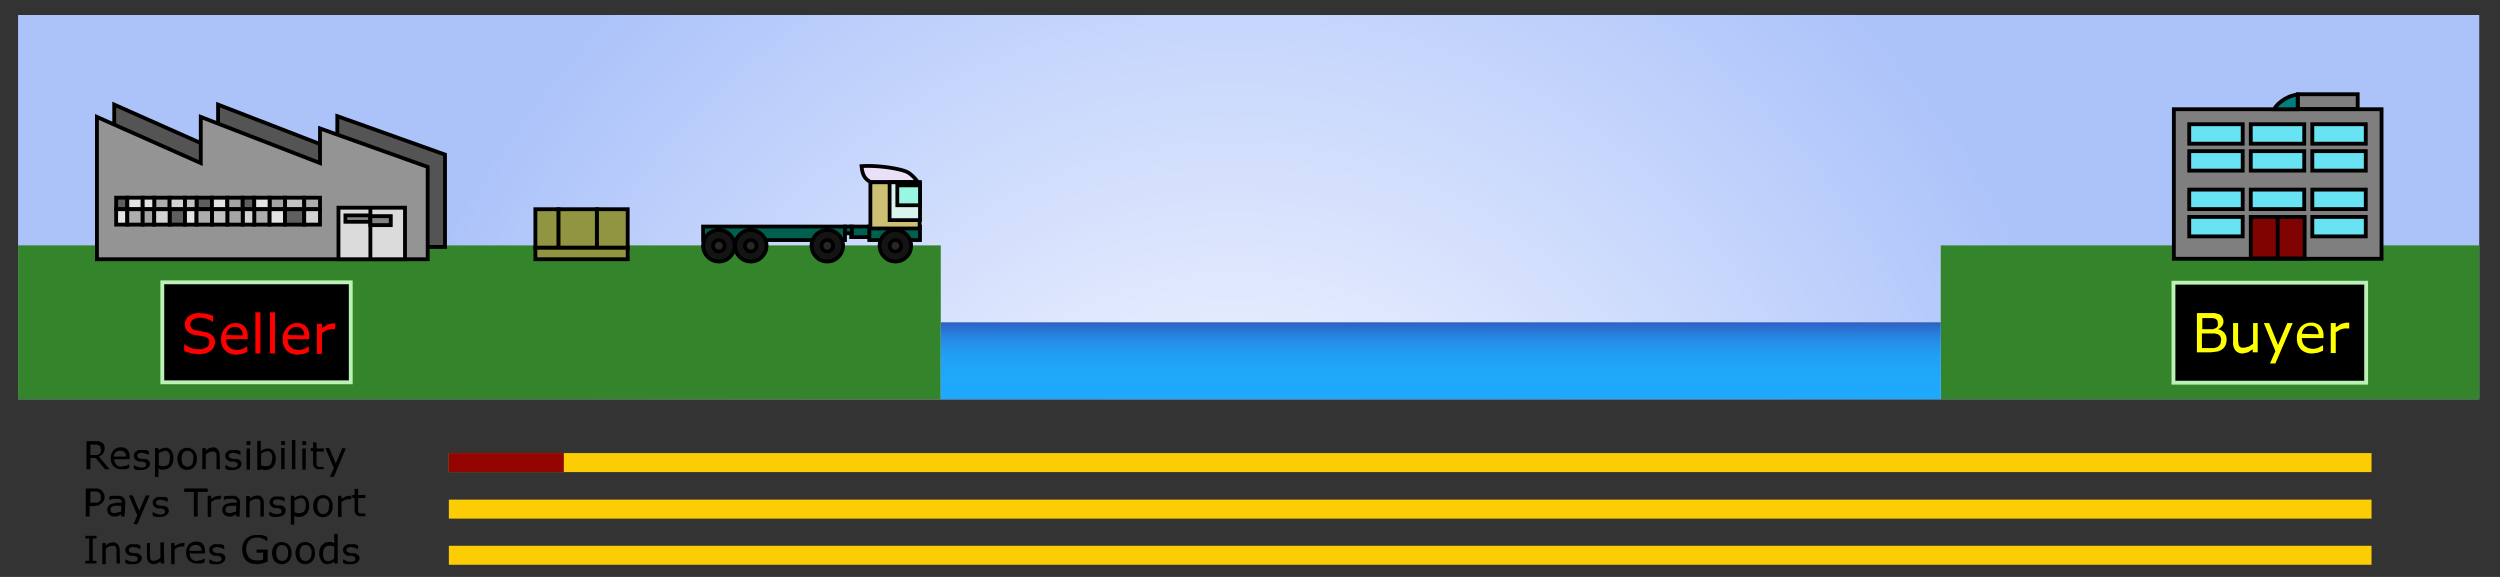 <svg xmlns="http://www.w3.org/2000/svg" xmlns:xlink="http://www.w3.org/1999/xlink" viewBox="0 0 650 150"><rect x="0" y="0" width="650" height="150" fill="#333333" stroke="none"/><defs><radialGradient id="a" cx="320.64" cy="163.82" r="228.99" gradientUnits="userSpaceOnUse"><stop offset="0" stop-color="#fff"/><stop offset="1" stop-color="#acc3fa"/></radialGradient><linearGradient id="b" x1="344.45" y1="107.45" x2="344.45" y2="83.37" gradientTransform="translate(-76 14.5) scale(1.31 0.83)" gradientUnits="userSpaceOnUse"><stop offset="0" stop-color="#1fa9fc"/><stop offset="0.36" stop-color="#20a7fa"/><stop offset="0.56" stop-color="#219ff4"/><stop offset="0.72" stop-color="#2491ea"/><stop offset="0.85" stop-color="#287edb"/><stop offset="0.97" stop-color="#2e65c8"/><stop offset="1" stop-color="#2f5ec3"/></linearGradient></defs><rect x="4.7" y="3.9" width="639.9" height="99.92" style="fill:url(#a)"/><rect x="504.6" y="63.8" width="140" height="40" style="fill:#33842b"/><rect x="4.7" y="63.8" width="239.9" height="40" style="fill:#33842b"/><rect x="139.2" y="54.4" width="24" height="13" style="fill:#919542"/><path d="M162.7,54.9v12h-23v-12h23m1-1h-25v14h25v-14Z"/><line x1="138.7" y1="64.4" x2="163.7" y2="64.4" style="fill:none;stroke:#000;stroke-miterlimit:10;stroke-width:1.043px"/><line x1="145.2" y1="53.9" x2="145.2" y2="64.4" style="fill:none;stroke:#000;stroke-miterlimit:10;stroke-width:1.043px"/><line x1="155.2" y1="53.9" x2="155.2" y2="64.4" style="fill:none;stroke:#000;stroke-miterlimit:10;stroke-width:1.043px"/><polygon points="29.7 64.2 115.7 64.2 115.7 40.2 87.7 30.2 87.7 39.2 56.7 27.2 56.7 39.2 29.7 27.2 29.7 64.2" style="fill:#545454;stroke:#000;stroke-miterlimit:10"/><polygon points="25.2 67.4 111.2 67.4 111.2 43.4 83.2 33.4 83.2 42.4 52.2 30.4 52.2 42.4 25.2 30.4 25.2 67.4" style="fill:#949494;stroke:#000;stroke-miterlimit:10"/><polygon points="105.3 67.4 88 67.4 88 54 95.9 54 105.3 54 105.3 67.4" style="fill:#dbdbdb;stroke:#000;stroke-miterlimit:10"/><line x1="96.3" y1="54" x2="96.3" y2="67.4" style="fill:none;stroke:#000;stroke-miterlimit:10"/><rect x="96.3" y="56.2" width="5.3" height="2.33" style="fill:#838383;stroke:#000;stroke-miterlimit:10"/><rect x="89.8" y="56" width="6.4" height="1.67" style="fill:#838383;stroke:#000;stroke-miterlimit:10;stroke-width:0.975px"/><rect x="51.1" y="51.4" width="4" height="3" style="fill:#5f5f5f;stroke:#000;stroke-miterlimit:10"/><rect x="40.1" y="51.4" width="4" height="3" style="fill:#adadad;stroke:#000;stroke-miterlimit:10"/><rect x="30.2" y="51.4" width="2.9" height="3" style="fill:#5f5f5f;stroke:#000;stroke-miterlimit:10"/><rect x="44.1" y="51.4" width="4" height="3" style="fill:#d3d3d3;stroke:#000;stroke-miterlimit:10"/><rect x="33.1" y="51.4" width="4" height="3" style="fill:#e4e4e4;stroke:#000;stroke-miterlimit:10"/><rect x="37.1" y="51.4" width="3" height="3" style="fill:#e4e4e4;stroke:#000;stroke-miterlimit:10"/><rect x="48.1" y="51.4" width="3" height="3" style="fill:#c3c3c3;stroke:#000;stroke-miterlimit:10"/><rect x="74.1" y="51.4" width="5" height="3" style="fill:#c3c3c3;stroke:#000;stroke-miterlimit:10"/><rect x="70.1" y="51.4" width="4" height="3" style="fill:#a5a5a6;stroke:#000;stroke-miterlimit:10"/><rect x="55.1" y="51.4" width="4" height="3" style="fill:#e4e4e4;stroke:#000;stroke-miterlimit:10"/><rect x="79.1" y="51.4" width="4.1" height="3" style="fill:#adadad;stroke:#000;stroke-miterlimit:10"/><rect x="59.1" y="51.4" width="4" height="3" style="fill:#a5a5a6;stroke:#000;stroke-miterlimit:10"/><rect x="63.1" y="51.4" width="3" height="3" style="fill:#5f5f5f;stroke:#000;stroke-miterlimit:10"/><rect x="66.1" y="51.4" width="4" height="3" style="fill:#e4e4e4;stroke:#000;stroke-miterlimit:10"/><rect x="30.2" y="54.4" width="2.9" height="4" style="fill:#e4e4e4;stroke:#000;stroke-miterlimit:10"/><rect x="66.1" y="54.4" width="4" height="4" style="fill:#adadad;stroke:#000;stroke-miterlimit:10"/><rect x="63.1" y="54.4" width="3" height="4" style="fill:#d3d3d3;stroke:#000;stroke-miterlimit:10"/><rect x="70.1" y="54.4" width="4" height="4" style="fill:#e4e4e4;stroke:#000;stroke-miterlimit:10"/><rect x="74.1" y="54.4" width="5" height="4" style="fill:#5f5f5f;stroke:#000;stroke-miterlimit:10"/><rect x="79.1" y="54.4" width="4.1" height="4" style="fill:#d3d3d3;stroke:#000;stroke-miterlimit:10"/><rect x="33.1" y="54.4" width="4" height="4" style="fill:#adadad;stroke:#000;stroke-miterlimit:10"/><rect x="59.1" y="54.4" width="4" height="4" style="fill:#a5a5a6;stroke:#000;stroke-miterlimit:10"/><rect x="44.1" y="54.4" width="4" height="4" style="fill:#5f5f5f;stroke:#000;stroke-miterlimit:10"/><rect x="55.1" y="54.4" width="4" height="4" style="fill:#c3c3c3;stroke:#000;stroke-miterlimit:10"/><rect x="37.1" y="54.4" width="3" height="4" style="fill:#a5a5a6;stroke:#000;stroke-miterlimit:10"/><rect x="40.1" y="54.4" width="4" height="4" style="fill:#d3d3d3;stroke:#000;stroke-miterlimit:10"/><rect x="48.1" y="54.4" width="3" height="4" style="fill:#e4e4e4;stroke:#000;stroke-miterlimit:10"/><rect x="51.1" y="54.4" width="4" height="4" style="fill:#adadad;stroke:#000;stroke-miterlimit:10"/><rect x="226" y="58.9" width="13.2" height="3.52" style="fill:#00604f;stroke:#000;stroke-miterlimit:10;stroke-width:0.981px"/><rect x="182.8" y="58.9" width="36.9" height="3.52" style="fill:#00604f;stroke:#000;stroke-miterlimit:10;stroke-width:0.981px"/><rect x="226.3" y="47.4" width="12.8" height="12" style="fill:#cec072;stroke:#000;stroke-miterlimit:10;stroke-width:0.981px"/><path d="M224,43.2c4.4-.3,10.6.7,12.2,1.7a9.4,9.4,0,0,1,2.4,2.4H226.3C224.6,46.4,224.2,45.1,224,43.2Z" style="fill:#eae0f9;stroke:#000;stroke-miterlimit:10;stroke-width:0.981px"/><rect x="231.3" y="47.4" width="7.9" height="9.83" style="fill:#daf3ee;stroke:#000;stroke-miterlimit:10;stroke-width:0.981px"/><rect x="233.3" y="48.2" width="5.9" height="5.17" style="fill:#99f6e3;stroke:#000;stroke-miterlimit:10;stroke-width:0.981px"/><circle cx="186.9" cy="63.9" r="4.1" style="fill:#141414;stroke:#000;stroke-miterlimit:10;stroke-width:0.981px"/><circle cx="186.9" cy="63.9" r="1.5" style="fill:#282826;stroke:#000;stroke-miterlimit:10;stroke-width:0.981px"/><rect x="221.3" y="58.9" width="4.7" height="2.75" style="fill:#00604f;stroke:#000;stroke-miterlimit:10;stroke-width:0.981px"/><rect x="219.7" y="58.9" width="1.8" height="1.76" style="fill:#00604f;stroke:#000;stroke-miterlimit:10;stroke-width:0.981px"/><circle cx="195.2" cy="63.9" r="4.1" style="fill:#141414;stroke:#000;stroke-miterlimit:10;stroke-width:0.981px"/><circle cx="195.2" cy="63.9" r="1.5" style="fill:#282826;stroke:#000;stroke-miterlimit:10;stroke-width:0.981px"/><circle cx="215.1" cy="63.9" r="4.1" style="fill:#141414;stroke:#000;stroke-miterlimit:10;stroke-width:0.981px"/><circle cx="215.1" cy="63.9" r="1.5" style="fill:#282826;stroke:#000;stroke-miterlimit:10;stroke-width:0.981px"/><circle cx="232.8" cy="63.9" r="4.1" style="fill:#141414;stroke:#000;stroke-miterlimit:10;stroke-width:0.981px"/><circle cx="232.8" cy="63.9" r="1.5" style="fill:#282826;stroke:#000;stroke-miterlimit:10;stroke-width:0.981px"/><rect x="42.2" y="73.4" width="49" height="26" style="stroke:#bbf1b5;stroke-miterlimit:10"/><path d="M55.9,89a2.7,2.7,0,0,1-.3,1.2,2.8,2.8,0,0,1-.8,1l-1.3.7-1.8.2-2-.2-1.8-.6V89.5h.1a5.6,5.6,0,0,0,1.8,1,5.8,5.8,0,0,0,1.9.3,3.5,3.5,0,0,0,2-.5,1.4,1.4,0,0,0,.7-1.3,1.3,1.3,0,0,0-.3-1,2.3,2.3,0,0,0-1-.5l-1.1-.2-1.3-.2a3.8,3.8,0,0,1-2-1,2.7,2.7,0,0,1,.4-3.9,4.4,4.4,0,0,1,2.7-.8l2,.2,1.6.5v1.6h-.1a4.7,4.7,0,0,0-1.5-.8,5.9,5.9,0,0,0-1.9-.3,3,3,0,0,0-1.7.5,1.4,1.4,0,0,0-.7,1.2,1.4,1.4,0,0,0,.3,1,2.2,2.2,0,0,0,1.2.6l1.2.2,1.4.3a3.5,3.5,0,0,1,1.7.9A2.4,2.4,0,0,1,55.9,89Z" style="fill:red"/><path d="M64.4,88.2H58.8a3.3,3.3,0,0,0,.2,1.2,2.3,2.3,0,0,0,.6.9l.8.5,1.1.2a4.3,4.3,0,0,0,1.6-.3l1.1-.6h.1v1.4l-1.3.5-1.4.2a4.1,4.1,0,0,1-3-1,3.9,3.9,0,0,1-1.1-2.9,4.2,4.2,0,0,1,1-3A3.5,3.5,0,0,1,61.2,84a3.1,3.1,0,0,1,2.4.9,3.6,3.6,0,0,1,.8,2.6Zm-1.3-1a2.3,2.3,0,0,0-.5-1.6,2,2,0,0,0-1.5-.6,2.2,2.2,0,0,0-1.6.6,2.4,2.4,0,0,0-.7,1.5Z" style="fill:red"/><path d="M67.7,91.9H66.4V81.2h1.3Z" style="fill:red"/><path d="M71.5,91.9H70.2V81.2h1.3Z" style="fill:red"/><path d="M80.4,88.2H74.8a3.3,3.3,0,0,0,.2,1.2,2.3,2.3,0,0,0,.6.9l.8.5,1.1.2a4.3,4.3,0,0,0,1.6-.3l1.1-.6h.1v1.4l-1.3.5-1.4.2a4.1,4.1,0,0,1-3-1,3.9,3.9,0,0,1-1.1-2.9,4.2,4.2,0,0,1,1-3A3.5,3.5,0,0,1,77.2,84a3.1,3.1,0,0,1,2.4.9,3.6,3.6,0,0,1,.8,2.6Zm-1.3-1a2.3,2.3,0,0,0-.5-1.6,2,2,0,0,0-1.5-.6,2.2,2.2,0,0,0-1.6.6,2.4,2.4,0,0,0-.7,1.5Z" style="fill:red"/><path d="M87.1,85.6H85.9l-1.1.3-1.1.7v5.4H82.4V84.2h1.3v1.1l1.4-.9,1.2-.3h.9Z" style="fill:red"/><rect x="565.1" y="73.5" width="50.1" height="26" style="stroke:#bbf1b5;stroke-miterlimit:10"/><path d="M578.9,88.5a3,3,0,0,1-.3,1.3,2.7,2.7,0,0,1-.8,1,3.6,3.6,0,0,1-1.3.6l-1.7.2h-3.6V81.4h4.7l1.1.3a1.9,1.9,0,0,1,.8.8,2.3,2.3,0,0,1,.3,1.1,2,2,0,0,1-.4,1.2,2.7,2.7,0,0,1-1,.8h0a2.8,2.8,0,0,1,1.6.9A2.6,2.6,0,0,1,578.9,88.5Zm-2.3-4.6a1.4,1.4,0,0,0-.1-.6l-.4-.4-.8-.2h-2.7v2.9h2.8l.7-.3a1.1,1.1,0,0,0,.5-.5A2,2,0,0,0,576.6,83.9Zm.9,4.6a2.2,2.2,0,0,0-.2-1,1.5,1.5,0,0,0-.7-.6l-.8-.2h-3.3v3.8h3.2l.9-.3.6-.6A1.9,1.9,0,0,0,577.4,88.5Z" style="fill:#ff0"/><path d="M587,91.6h-1.3v-.8l-1.2.8-1.3.3a2.4,2.4,0,0,1-1.9-.7,3.1,3.1,0,0,1-.7-2.2V84h1.3v4.3a7.7,7.7,0,0,0,.1,1,1.8,1.8,0,0,0,.2.7l.5.4h.9l1.1-.3,1.1-.7V84H587Z" style="fill:#ff0"/><path d="M596.1,84l-4.5,10.5h-1.4l1.4-3.2-3-7.3h1.4l2.3,5.7,2.4-5.7Z" style="fill:#ff0"/><path d="M604.1,87.9h-5.6a3.3,3.3,0,0,0,.2,1.2,2.3,2.3,0,0,0,.6.9l.8.5,1.1.2a4.3,4.3,0,0,0,1.6-.3l1.1-.6h.1v1.4l-1.3.5-1.4.2a4.1,4.1,0,0,1-3-1,3.9,3.9,0,0,1-1.1-2.9,4.2,4.2,0,0,1,1-3,3.5,3.5,0,0,1,2.7-1.1,3.1,3.1,0,0,1,2.4.9,3.6,3.6,0,0,1,.8,2.6Zm-1.3-1a2.3,2.3,0,0,0-.5-1.6,2,2,0,0,0-1.5-.6,2.2,2.2,0,0,0-1.6.6,2.4,2.4,0,0,0-.7,1.5Z" style="fill:#ff0"/><path d="M610.8,85.4h-1.3l-1.1.3-1.1.7v5.4H606V84h1.3v1.1l1.4-.9,1.2-.3h.9Z" style="fill:#ff0"/><rect x="565.2" y="28.4" width="54" height="38.88" style="fill:#7f7f7f;stroke:#000;stroke-miterlimit:10"/><rect x="569.2" y="32.3" width="13.9" height="5.06" style="fill:#67e3f3;stroke:#000;stroke-miterlimit:10"/><rect x="569.2" y="39.3" width="13.9" height="5.06" style="fill:#67e3f3;stroke:#000;stroke-miterlimit:10"/><rect x="585.2" y="32.3" width="13.9" height="5.06" style="fill:#67e3f3;stroke:#000;stroke-miterlimit:10"/><rect x="585.2" y="39.3" width="13.9" height="5.06" style="fill:#67e3f3;stroke:#000;stroke-miterlimit:10"/><rect x="601.2" y="32.3" width="13.9" height="5.06" style="fill:#67e3f3;stroke:#000;stroke-miterlimit:10"/><rect x="601.2" y="39.3" width="13.9" height="5.06" style="fill:#67e3f3;stroke:#000;stroke-miterlimit:10"/><rect x="569.2" y="49.3" width="13.9" height="5.06" style="fill:#67e3f3;stroke:#000;stroke-miterlimit:10"/><rect x="585.2" y="49.3" width="13.9" height="5.06" style="fill:#67e3f3;stroke:#000;stroke-miterlimit:10"/><rect x="569.2" y="56.4" width="13.9" height="5.06" style="fill:#67e3f3;stroke:#000;stroke-miterlimit:10"/><rect x="601.2" y="49.3" width="13.9" height="5.06" style="fill:#67e3f3;stroke:#000;stroke-miterlimit:10"/><rect x="601.2" y="56.4" width="13.9" height="5.06" style="fill:#67e3f3;stroke:#000;stroke-miterlimit:10"/><rect x="597.4" y="24.5" width="15.6" height="3.83" style="fill:#7f7f7f;stroke:#000;stroke-miterlimit:10"/><path d="M591.3,28.4c.2-.8,2.8-3.5,6.1-3.8v3.8Z" style="fill:#007e7f;stroke:#000;stroke-miterlimit:10"/><rect x="585.2" y="56.4" width="14" height="10.79" style="fill:#7f0300;stroke:#000;stroke-miterlimit:10"/><line x1="592.2" y1="56.4" x2="592.2" y2="67.2" style="fill:none;stroke:#000;stroke-miterlimit:10"/><rect x="244.6" y="83.8" width="260" height="20" style="fill:url(#b)"/><path d="M28.5,122H27.3l-2.4-2.9H23.5V122h-1v-7.3h3.1l.8.3a1.8,1.8,0,0,1,.6.6,1.9,1.9,0,0,1,.2,1,2.1,2.1,0,0,1-.4,1.3,2.4,2.4,0,0,1-1.1.8Zm-2.3-5.2a1.3,1.3,0,0,0-.1-.6l-.4-.4-.5-.2H23.5v2.7h1.8l.6-.3.3-.5A1.9,1.9,0,0,0,26.2,116.8Z"/><path d="M33.7,119.4h-4a2.3,2.3,0,0,0,.2.9l.4.6.6.4h.8l1.1-.2.8-.4h0v1l-.9.3h-1a2.9,2.9,0,0,1-2.1-.7,2.8,2.8,0,0,1-.8-2.1,3,3,0,0,1,.7-2.1,2.5,2.5,0,0,1,1.9-.8,2.2,2.2,0,0,1,1.7.6,2.6,2.6,0,0,1,.6,1.8Zm-.9-.7a1.6,1.6,0,0,0-.4-1.1,1.4,1.4,0,0,0-1.1-.4,1.6,1.6,0,0,0-1.2.4,1.7,1.7,0,0,0-.5,1.1Z"/><path d="M39,120.5a1.5,1.5,0,0,1-.6,1.2,2.7,2.7,0,0,1-1.7.5H35.6l-.8-.3v-1h0l1,.5,1,.2.9-.2a.7.7,0,0,0,.3-.6.6.6,0,0,0-.2-.5l-.7-.3H36.1a1.9,1.9,0,0,1-1-.6,1.4,1.4,0,0,1-.3-.9,1.5,1.5,0,0,1,.1-.6l.4-.5.7-.4h1.9l.8.3v1h0l-.9-.4-1-.2-.8.2a.7.7,0,0,0-.1,1.1l.7.3h1.1a1.9,1.9,0,0,1,1,.5A1.3,1.3,0,0,1,39,120.5Z"/><path d="M45.1,119.2a3.7,3.7,0,0,1-.2,1.2,2.7,2.7,0,0,1-.5.9l-.8.6-.9.2h-.8l-.7-.3V124h-.9v-7.5h.9v.6l.8-.5,1-.2a1.8,1.8,0,0,1,1.5.7A3.4,3.4,0,0,1,45.1,119.2Zm-.9,0a2.6,2.6,0,0,0-.3-1.5,1.2,1.2,0,0,0-1-.5l-.8.2-.8.4V121l.7.2h.6a1.5,1.5,0,0,0,1.2-.5A2.4,2.4,0,0,0,44.1,119.3Z"/><path d="M51.2,119.3a3.1,3.1,0,0,1-.7,2.1,2.6,2.6,0,0,1-3.7,0,3.6,3.6,0,0,1,0-4.2,2.6,2.6,0,0,1,3.7,0A3.1,3.1,0,0,1,51.2,119.3Zm-.9,0a2.5,2.5,0,0,0-.4-1.6,1.6,1.6,0,0,0-2.3,0,3.2,3.2,0,0,0,0,3.1,1.5,1.5,0,0,0,2.3,0A2.5,2.5,0,0,0,50.2,119.3Z"/><path d="M57.2,122h-.9v-3.1a5.3,5.3,0,0,0,0-.7,1.3,1.3,0,0,0-.2-.5l-.4-.3h-.6l-.8.2-.8.5V122h-.9v-5.5h.9v.6l.9-.6.9-.2a1.7,1.7,0,0,1,1.3.5,2.3,2.3,0,0,1,.5,1.5Z"/><path d="M62.8,120.5a1.5,1.5,0,0,1-.6,1.2,2.7,2.7,0,0,1-1.7.5H59.4l-.8-.3v-1h0l1,.5,1,.2.9-.2a.7.7,0,0,0,.3-.6.6.6,0,0,0-.2-.5l-.7-.3H59.9a1.9,1.9,0,0,1-1-.6,1.4,1.4,0,0,1-.3-.9,1.5,1.5,0,0,1,.1-.6l.4-.5.7-.4h1.9l.8.3v1h0l-.9-.4-1-.2-.8.2a.7.7,0,0,0-.1,1.1l.7.3h1.1a1.9,1.9,0,0,1,1,.5A1.3,1.3,0,0,1,62.8,120.5Z"/><path d="M65.1,115.7h-1v-1h1Zm-.1,6.4h-.9v-5.5h.9Z"/><path d="M71.7,119.3a3.7,3.7,0,0,1-.2,1.2,2.8,2.8,0,0,1-.5.9l-.8.6-.9.2h-.8l-.7-.3v.3h-.9v-7.6h.9v2.7l.8-.5,1-.2a1.8,1.8,0,0,1,1.5.7A3.4,3.4,0,0,1,71.7,119.3Zm-.9,0a2.8,2.8,0,0,0-.3-1.5,1.1,1.1,0,0,0-1-.5l-.8.2-.8.4V121l.7.2h.6a1.5,1.5,0,0,0,1.2-.5A2.4,2.4,0,0,0,70.7,119.3Z"/><path d="M74.1,115.7h-1v-1h1ZM74,122h-.9v-5.5H74Z"/><path d="M76.8,122h-.9v-7.6h.9Z"/><path d="M79.6,115.7h-1v-1h1Zm-.1,6.4h-.9v-5.5h.9Z"/><path d="M84.2,122H83.1a1.7,1.7,0,0,1-1.3-.4,2,2,0,0,1-.4-1.4v-2.9h-.6v-.8h.6V115h.9v1.6h1.9v.8H82.3v2.5q0,.4,0,.7a1.1,1.1,0,0,0,.1.5l.3.3h1.4Z"/><path d="M89.9,116.6,86.8,124h-1l1-2.3-2.2-5.2h1l1.7,4,1.7-4Z"/><path d="M27.2,129.2a2.3,2.3,0,0,1-.2.9,2.1,2.1,0,0,1-.5.7l-.9.6-1.3.2h-1v2.7h-1V127h3.1l.8.3a2,2,0,0,1,.6.7A2.2,2.2,0,0,1,27.2,129.2Zm-1,0a1.5,1.5,0,0,0-.1-.7l-.4-.5-.5-.2H23.5v2.9h1.8l.6-.3.3-.5A1.7,1.7,0,0,0,26.2,129.2Z"/><path d="M32.4,134.3h-.9v-.6l-.3.2-.4.2-.5.2h-.7a1.7,1.7,0,0,1-1.2-.5,1.6,1.6,0,0,1-.5-1.2,1.7,1.7,0,0,1,.3-1,1.8,1.8,0,0,1,.8-.6l1.2-.3h1.5a1.1,1.1,0,0,0-.1-.5l-.3-.3-.5-.2H29.3l-.9.3h0v-.9l.8-.2h2l.7.3a1.4,1.4,0,0,1,.5.6,2.1,2.1,0,0,1,.2.9Zm-.9-1.3v-1.5H29.6l-.6.3a1,1,0,0,0,0,1.4,1.3,1.3,0,0,0,.9.2l.9-.2Z"/><path d="M38.9,128.8l-3.2,7.5h-1l1-2.3-2.2-5.2h1l1.7,4,1.7-4Z"/><path d="M43.9,132.7a1.5,1.5,0,0,1-.6,1.2,2.7,2.7,0,0,1-1.7.5H40.5l-.8-.3v-1h0l1,.5,1,.2.9-.2a.7.7,0,0,0,.3-.6.6.6,0,0,0-.2-.5l-.7-.3H41a1.9,1.9,0,0,1-1-.6,1.4,1.4,0,0,1-.3-.9,1.5,1.5,0,0,1,.1-.6l.4-.5.7-.4h1.9l.8.3v1h0l-.9-.4-1-.2-.8.2a.7.7,0,0,0-.1,1.1l.7.3h1.1a1.9,1.9,0,0,1,1,.5A1.3,1.3,0,0,1,43.9,132.7Z"/><path d="M54,127.9H51.4v6.4h-1v-6.4H47.9V127H54Z"/><path d="M57.4,129.8h-.9l-.8.2-.8.5v3.9H54v-5.5h.9v.8l1-.6.9-.2h.7Z"/><path d="M62.3,134.3h-.9v-.6l-.3.2-.4.2-.5.2h-.7a1.7,1.7,0,0,1-1.2-.5,1.6,1.6,0,0,1-.5-1.2,1.7,1.7,0,0,1,.3-1,1.8,1.8,0,0,1,.8-.6l1.2-.3h1.5a1.1,1.1,0,0,0-.1-.5l-.3-.3-.5-.2H59.1l-.9.3h0v-.9l.8-.2h2l.7.3a1.4,1.4,0,0,1,.5.6,2.1,2.1,0,0,1,.2.9Zm-.9-1.3v-1.5H59.5l-.6.3a1,1,0,0,0,0,1.4,1.3,1.3,0,0,0,.9.2l.9-.2Z"/><path d="M68.6,134.3h-.9v-3.1a5.3,5.3,0,0,0,0-.7,1.3,1.3,0,0,0-.2-.5l-.4-.3h-.6l-.8.2-.8.5v4.1h-.9v-5.5H65v.6l.9-.6.9-.2a1.7,1.7,0,0,1,1.3.5,2.3,2.3,0,0,1,.5,1.5Z"/><path d="M74.3,132.7a1.5,1.5,0,0,1-.6,1.2,2.7,2.7,0,0,1-1.7.5H70.9L70,134v-1h0l1,.5,1,.2.9-.2a.7.7,0,0,0,.3-.6.6.6,0,0,0-.2-.5l-.7-.3H71.4a1.9,1.9,0,0,1-1-.6,1.4,1.4,0,0,1-.3-.9,1.5,1.5,0,0,1,.1-.6l.4-.5.7-.4h1.9l.8.3v1h0l-.9-.4-1-.2-.8.2a.7.7,0,0,0-.1,1.1l.7.3H73a1.9,1.9,0,0,1,1,.5A1.3,1.3,0,0,1,74.3,132.7Z"/><path d="M80.4,131.5a3.7,3.7,0,0,1-.2,1.2,2.7,2.7,0,0,1-.5.9l-.8.6-.9.2h-.8l-.7-.3v2.3h-.9v-7.5h.9v.6l.8-.5,1-.2a1.8,1.8,0,0,1,1.5.7A3.4,3.4,0,0,1,80.4,131.5Zm-.9,0a2.6,2.6,0,0,0-.3-1.5,1.2,1.2,0,0,0-1-.5l-.8.2-.8.4v3.1l.7.2h.6A1.5,1.5,0,0,0,79,133,2.4,2.4,0,0,0,79.5,131.5Z"/><path d="M86.5,131.6a3.1,3.1,0,0,1-.7,2.1,2.6,2.6,0,0,1-3.7,0,3.6,3.6,0,0,1,0-4.2,2.6,2.6,0,0,1,3.7,0A3.1,3.1,0,0,1,86.5,131.6Zm-.9,0a2.5,2.5,0,0,0-.4-1.6,1.6,1.6,0,0,0-2.3,0,3.2,3.2,0,0,0,0,3.1,1.5,1.5,0,0,0,2.3,0A2.5,2.5,0,0,0,85.5,131.6Z"/><path d="M91.3,129.8h-.9l-.8.2-.8.5v3.9h-.9v-5.5h.9v.8l1-.6.9-.2h.7Z"/><path d="M95,134.2H93.9a1.7,1.7,0,0,1-1.3-.4,2,2,0,0,1-.4-1.4v-2.9h-.6v-.8h.6v-1.6h.9v1.6H95v.8H93.1v2.5q0,.4,0,.7a1.1,1.1,0,0,0,.1.5l.3.3H95Z"/><path d="M25.1,146.5H22.2v-.7h1V140h-1v-.7h2.9v.7h-1v5.8h1Z"/><path d="M31.2,146.5h-.9v-3.1a5.3,5.3,0,0,0,0-.7,1.3,1.3,0,0,0-.2-.5l-.4-.3h-.6l-.8.2-.8.5v4.1h-.9v-5.5h.9v.6l.9-.6.9-.2a1.7,1.7,0,0,1,1.3.5,2.3,2.3,0,0,1,.5,1.5Z"/><path d="M36.9,145a1.5,1.5,0,0,1-.6,1.2,2.7,2.7,0,0,1-1.7.5H33.4l-.8-.3v-1h0l1,.5,1,.2.9-.2a.7.7,0,0,0,.3-.6.6.6,0,0,0-.2-.5l-.7-.3H33.9a1.9,1.9,0,0,1-1-.6,1.4,1.4,0,0,1-.3-.9,1.5,1.5,0,0,1,.1-.6l.4-.5.7-.4h1.9l.8.3v1h0l-.9-.4-1-.2-.8.2a.7.7,0,0,0-.1,1.1l.7.3h1.1a1.9,1.9,0,0,1,1,.5A1.3,1.3,0,0,1,36.9,145Z"/><path d="M42.7,146.5h-.9v-.6l-.9.6-.9.2a1.7,1.7,0,0,1-1.3-.5,2.2,2.2,0,0,1-.5-1.5v-3.5H39v3.1a5.5,5.5,0,0,0,0,.7,1.3,1.3,0,0,0,.2.5l.3.3h.6l.8-.2.8-.5v-4.1h.9Z"/><path d="M47.9,142.1H47l-.8.2-.8.5v3.9h-.9v-5.5h.9v.8l1-.6.9-.2h.7Z"/><path d="M53.3,143.9h-4a2.3,2.3,0,0,0,.2.9l.4.6.6.4h.8l1.1-.2.8-.4h0v1l-.9.3h-1a2.9,2.9,0,0,1-2.1-.7,2.8,2.8,0,0,1-.8-2.1,3,3,0,0,1,.7-2.1,2.5,2.5,0,0,1,1.9-.8,2.2,2.2,0,0,1,1.7.6,2.6,2.6,0,0,1,.6,1.8Zm-.9-.7a1.6,1.6,0,0,0-.4-1.1,1.4,1.4,0,0,0-1.1-.4,1.6,1.6,0,0,0-1.2.4,1.7,1.7,0,0,0-.5,1.1Z"/><path d="M58.6,145a1.5,1.5,0,0,1-.6,1.2,2.7,2.7,0,0,1-1.7.5H55.2l-.8-.3v-1h0l1,.5,1,.2.9-.2a.7.7,0,0,0,.3-.6.6.6,0,0,0-.2-.5l-.7-.3H55.7a1.9,1.9,0,0,1-1-.6,1.4,1.4,0,0,1-.3-.9,1.5,1.5,0,0,1,.1-.6l.4-.5.7-.4h1.9l.8.3v1h0l-.9-.4-1-.2-.8.2a.7.7,0,0,0-.1,1.1l.7.3h1.1a1.9,1.9,0,0,1,1,.5A1.3,1.3,0,0,1,58.6,145Z"/><path d="M69.6,146l-1.3.5-1.4.2-1.6-.2a3.2,3.2,0,0,1-1.2-.7,3.2,3.2,0,0,1-.8-1.2,4.6,4.6,0,0,1-.3-1.7,3.7,3.7,0,0,1,1-2.8,3.8,3.8,0,0,1,2.8-1h1.3l1.4.5v1.1h-.1l-.4-.3-.6-.3-.8-.3h-1a2.5,2.5,0,0,0-1.9.8,3.6,3.6,0,0,0,0,4.3,2.7,2.7,0,0,0,2,.8h.9l.8-.2v-1.8H66.7v-.8h2.9Z"/><path d="M75.8,143.8a3.1,3.1,0,0,1-.7,2.1,2.6,2.6,0,0,1-3.7,0,3.6,3.6,0,0,1,0-4.2,2.6,2.6,0,0,1,3.7,0A3.1,3.1,0,0,1,75.8,143.8Zm-.9,0a2.5,2.5,0,0,0-.4-1.6,1.6,1.6,0,0,0-2.3,0,3.2,3.2,0,0,0,0,3.1,1.5,1.5,0,0,0,2.3,0A2.5,2.5,0,0,0,74.9,143.8Z"/><path d="M81.9,143.8a3.1,3.1,0,0,1-.7,2.1,2.6,2.6,0,0,1-3.7,0,3.6,3.6,0,0,1,0-4.2,2.6,2.6,0,0,1,3.7,0A3.1,3.1,0,0,1,81.9,143.8Zm-.9,0a2.5,2.5,0,0,0-.4-1.6,1.6,1.6,0,0,0-2.3,0,3.2,3.2,0,0,0,0,3.1,1.5,1.5,0,0,0,2.3,0A2.5,2.5,0,0,0,81,143.8Z"/><path d="M87.8,146.5h-.9V146l-.8.5-.9.2a1.8,1.8,0,0,1-1.6-.8,3.4,3.4,0,0,1-.6-2.1,3.6,3.6,0,0,1,.2-1.2,2.8,2.8,0,0,1,.5-.9l.8-.6.9-.2h.8l.7.3v-2.4h.9Zm-.9-1.3v-3.1l-.7-.2h-.6a1.5,1.5,0,0,0-1.2.5,2.4,2.4,0,0,0-.4,1.5,2.7,2.7,0,0,0,.3,1.5,1.2,1.2,0,0,0,1.1.5l.8-.2Z"/><path d="M93.5,145a1.5,1.5,0,0,1-.6,1.2,2.7,2.7,0,0,1-1.7.5H90l-.8-.3v-1h0l1,.5,1,.2.9-.2a.7.7,0,0,0,.3-.6.6.6,0,0,0-.2-.5l-.7-.3H90.5a1.9,1.9,0,0,1-1-.6,1.4,1.4,0,0,1-.3-.9,1.5,1.5,0,0,1,.1-.6l.4-.5.7-.4h1.9l.8.3v1h0l-.9-.4-1-.2-.8.2a.7.7,0,0,0-.1,1.1l.7.3h1.1a1.9,1.9,0,0,1,1,.5A1.3,1.3,0,0,1,93.5,145Z"/><rect x="116.7" y="141.9" width="499.9" height="4.94" style="fill:#fccc04"/><rect x="116.7" y="129.9" width="499.9" height="4.94" style="fill:#fccc04"/><rect x="116.7" y="117.8" width="499.9" height="4.94" style="fill:#fccc04"/><rect x="116.7" y="117.8" width="29.9" height="4.94" style="fill:#940400"/></svg>